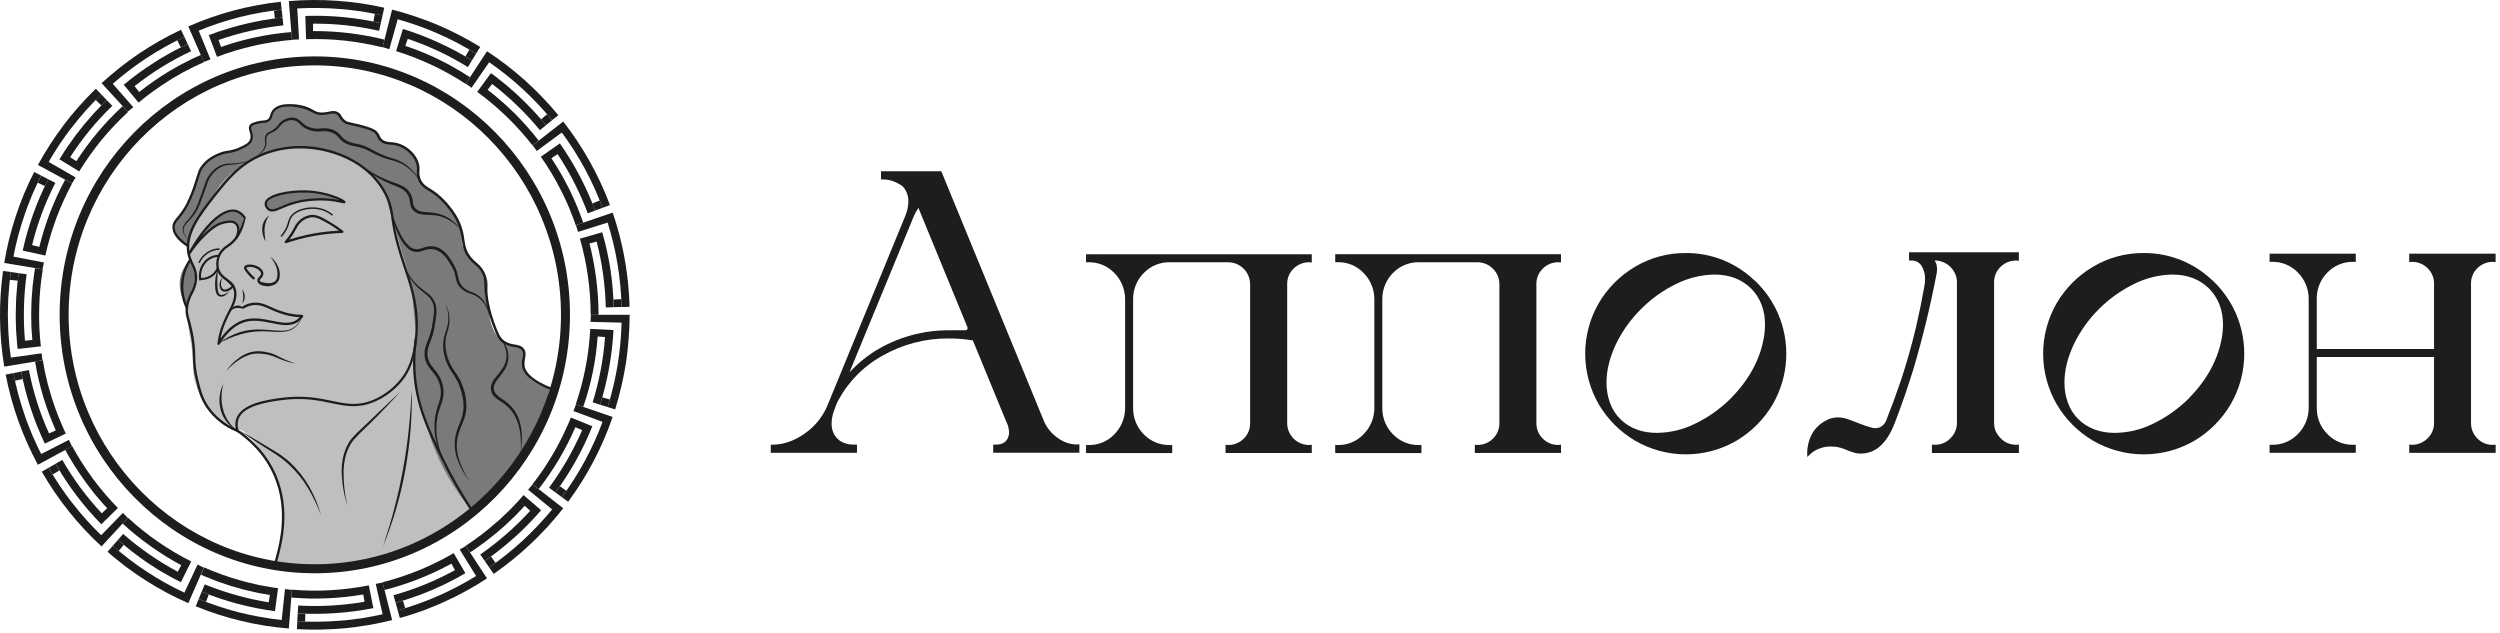 <?xml version="1.0" encoding="UTF-8"?> <svg xmlns="http://www.w3.org/2000/svg" width="233" height="59" viewBox="0 0 233 59" fill="none"> <path d="M44.014 47.62C47.694 44.784 50.251 40.736 51.23 36.194C49.649 35.747 49.12 35.111 48.942 34.596C48.672 33.817 49.166 33.221 48.752 32.618C48.337 32.014 47.674 32.368 46.873 31.829C45.745 31.067 45.563 29.346 45.454 28.332C45.303 26.887 45.655 26.634 45.303 25.76C44.914 24.796 44.339 24.748 43.624 23.8C43.218 23.264 43.125 22.933 43.102 22.85C42.979 22.396 43.067 22.143 43.047 21.741C43.018 21.163 42.785 20.765 42.382 20.083C41.943 19.346 41.374 18.694 40.705 18.158C39.881 17.493 39.693 17.639 39.347 17.172C38.685 16.28 39.334 15.567 38.624 14.647C38.425 14.384 37.909 13.71 37.048 13.469C36.412 13.291 35.97 13.456 35.517 13.075C35.211 12.815 35.311 12.65 35.025 12.335C34.717 11.995 34.138 11.87 33.011 11.612C32.486 11.492 32.304 11.468 32.064 11.296C31.674 11.007 31.735 10.744 31.422 10.555C30.976 10.286 30.623 10.679 29.892 10.604C29.206 10.534 29.219 10.159 28.385 9.881C27.475 9.584 26.659 9.824 26.174 9.946C25.988 9.982 25.809 10.054 25.651 10.16C25.166 10.511 25.345 10.974 24.956 11.242C24.568 11.511 24.274 11.186 23.656 11.52C23.378 11.664 23.319 11.802 23.303 11.844C23.204 12.094 23.39 12.277 23.403 12.614C23.4 12.904 23.298 13.185 23.114 13.41C22.734 13.939 22.197 13.706 20.769 14.248C20.335 14.411 19.694 14.655 19.164 15.164C19.014 15.305 18.883 15.464 18.775 15.639C18.235 16.527 18.081 17.355 17.96 17.882C17.499 19.883 16.1 20.142 16.272 21.314C16.398 22.181 17.255 22.705 17.534 22.889C21.093 25.243 25.137 34.492 32.029 40.715C34.467 42.922 38.247 45.634 44.014 47.62Z" fill="#7A7A7A"></path> <path d="M17.694 24.258C17.188 24.752 16.861 25.402 16.765 26.103C16.641 27.177 17.129 28.331 17.472 28.314C17.704 28.301 17.983 27.736 18.229 25.518" fill="#7A7A7A"></path> <path d="M25.585 52.704C28.841 53.263 32.181 53.098 35.366 52.22C38.551 51.342 41.504 49.772 44.014 47.623C43.188 46.655 42.45 45.614 41.81 44.514C40.51 42.273 39.946 40.367 39.507 38.832C38.767 36.247 38.397 34.955 38.607 33.565C38.757 32.78 38.822 31.98 38.799 31.181C38.776 30.547 38.706 30.636 38.565 29.116C38.461 27.997 38.465 27.595 38.303 26.715C37.897 24.492 37.725 24.779 36.569 20.231C36.184 18.73 36.123 18.39 35.796 17.795C34.772 15.928 33.051 15.05 32.328 14.693C28.572 12.83 24.815 14.259 24.426 14.404C22.929 14.991 21.604 15.944 20.57 17.175C20.292 17.515 20.52 17.289 19.237 19.189C18.166 20.779 17.714 21.369 17.576 22.368C17.518 22.814 17.521 23.266 17.584 23.711C17.766 25.03 18.338 25.348 18.226 26.271C18.158 26.829 17.945 26.738 17.7 27.634C17.538 28.277 17.469 28.939 17.495 29.602C17.515 30.295 17.597 30.985 17.739 31.664C18.206 34.315 17.784 34.327 18.211 35.725C18.62 37.061 19.269 37.861 19.893 38.639C20.421 39.293 20.928 39.757 21.627 39.939C21.831 39.985 22.038 40.012 22.247 40.02C22.688 40.075 23.3 40.502 24.711 42.642C25.722 44.18 26.291 45.677 26.426 47.809C26.531 49.484 26.243 51.16 25.585 52.704Z" fill="#BFBFBF"></path> <path d="M26.638 22.666C26.617 22.666 26.595 22.66 26.577 22.648C26.559 22.637 26.544 22.62 26.535 22.601C26.526 22.581 26.523 22.559 26.526 22.538C26.529 22.517 26.539 22.497 26.553 22.481C26.74 22.266 26.913 22.039 27.07 21.801C27.196 21.611 27.311 21.414 27.414 21.21C27.506 21.013 27.627 20.83 27.774 20.669C28.067 20.342 28.459 20.121 28.891 20.041C29.493 19.948 29.966 20.226 30.826 20.731C31.224 20.965 31.607 21.226 31.97 21.512C31.988 21.526 32.002 21.546 32.008 21.568C32.015 21.59 32.015 21.613 32.008 21.635C32.001 21.657 31.987 21.676 31.969 21.69C31.95 21.704 31.928 21.711 31.905 21.712C30.124 21.767 28.361 22.086 26.674 22.66C26.663 22.664 26.651 22.666 26.638 22.666ZM29.116 20.248C29.052 20.248 28.989 20.253 28.925 20.263C28.544 20.334 28.198 20.529 27.939 20.817C27.806 20.965 27.697 21.131 27.613 21.31C27.507 21.521 27.389 21.725 27.258 21.921C27.167 22.066 27.072 22.195 26.969 22.325C28.468 21.849 30.022 21.571 31.593 21.498C31.314 21.291 31.025 21.098 30.726 20.92C29.953 20.475 29.545 20.248 29.121 20.248H29.116Z" fill="#1D1D1B"></path> <path d="M24.767 18.938C24.758 19.054 24.78 19.17 24.831 19.274C24.882 19.378 24.96 19.467 25.056 19.531C25.465 19.798 26.036 19.386 26.935 19.052C27.748 18.766 28.601 18.61 29.463 18.59C31.053 18.497 32.064 18.925 32.086 18.836C32.108 18.746 30.559 17.924 28.569 17.849C26.968 17.782 24.881 18.195 24.767 18.938Z" fill="#7A7A7A"></path> <path d="M25.364 19.718C25.237 19.72 25.112 19.684 25.006 19.614C24.891 19.54 24.798 19.436 24.738 19.314C24.677 19.191 24.651 19.054 24.663 18.918C24.796 18.059 27.026 17.682 28.583 17.74C30.441 17.809 32.014 18.53 32.172 18.752L32.201 18.792V18.864C32.168 18.987 32.057 18.962 31.768 18.9C31.019 18.72 30.248 18.651 29.479 18.694C28.627 18.713 27.783 18.867 26.979 19.15C26.738 19.238 26.515 19.335 26.32 19.421C25.94 19.582 25.627 19.718 25.364 19.718ZM24.87 18.95C24.865 19.046 24.886 19.141 24.93 19.227C24.974 19.313 25.039 19.385 25.12 19.438C25.373 19.603 25.735 19.438 26.238 19.224C26.436 19.137 26.661 19.041 26.909 18.95C27.732 18.661 28.595 18.503 29.468 18.48C30.188 18.44 30.911 18.497 31.616 18.649C30.659 18.224 29.629 17.986 28.582 17.95C26.946 17.889 24.969 18.312 24.875 18.95H24.87Z" fill="#1D1D1B"></path> <path d="M20.374 32.144C20.363 32.146 20.35 32.146 20.338 32.144C20.314 32.136 20.293 32.12 20.28 32.098C20.266 32.077 20.26 32.051 20.263 32.026C20.341 31.368 20.509 30.725 20.765 30.114C20.95 29.648 21.166 29.194 21.412 28.756C21.815 28.013 21.923 27.392 21.734 26.909C21.59 26.548 21.328 26.354 21.046 26.149C20.714 25.906 20.372 25.655 20.217 25.122C20.093 24.618 20.154 24.087 20.39 23.625C20.577 23.291 20.849 23.012 21.178 22.816C21.247 22.768 21.315 22.722 21.38 22.671C22.014 22.187 22.454 21.378 22.68 20.265C22.683 20.251 22.689 20.237 22.697 20.225C22.705 20.212 22.715 20.202 22.728 20.194C22.74 20.186 22.754 20.18 22.768 20.177C22.783 20.175 22.798 20.175 22.812 20.179C22.826 20.182 22.84 20.187 22.852 20.195C22.864 20.204 22.875 20.214 22.883 20.226C22.891 20.239 22.896 20.252 22.899 20.267C22.902 20.281 22.902 20.296 22.899 20.31C22.657 21.478 22.191 22.333 21.512 22.849C21.445 22.901 21.374 22.95 21.302 23.001C21.002 23.174 20.753 23.423 20.58 23.723C20.369 24.134 20.314 24.607 20.424 25.055C20.556 25.513 20.857 25.732 21.171 25.963C21.46 26.178 21.769 26.396 21.933 26.821C22.149 27.369 22.036 28.054 21.6 28.857C21.358 29.289 21.145 29.735 20.962 30.195C20.78 30.63 20.643 31.083 20.555 31.546C21.256 30.561 22.05 29.957 22.925 29.757C23.753 29.565 24.563 29.731 25.348 29.892C26.297 30.085 27.118 30.254 27.747 29.737C27.865 29.64 27.968 29.526 28.054 29.399C28.071 29.374 28.097 29.357 28.126 29.352C28.155 29.346 28.185 29.352 28.21 29.369C28.234 29.386 28.251 29.412 28.257 29.441C28.262 29.47 28.256 29.5 28.239 29.524C28.141 29.669 28.023 29.799 27.888 29.91C27.177 30.488 26.267 30.308 25.303 30.111C24.542 29.955 23.754 29.793 22.975 29.975C22.042 30.192 21.195 30.904 20.461 32.092C20.452 32.107 20.439 32.119 20.424 32.128C20.409 32.137 20.392 32.143 20.374 32.144Z" fill="#1D1D1B"></path> <path d="M28.155 29.573C27.75 29.567 27.346 29.522 26.949 29.439C26.355 29.306 25.779 29.105 25.231 28.842C24.615 28.566 24.128 28.349 23.497 28.453C23.231 28.499 22.977 28.595 22.747 28.735C22.721 28.75 22.691 28.754 22.663 28.747C22.634 28.74 22.609 28.721 22.594 28.696C22.586 28.683 22.581 28.669 22.579 28.655C22.577 28.64 22.578 28.626 22.581 28.611C22.585 28.597 22.591 28.584 22.6 28.572C22.609 28.56 22.62 28.55 22.633 28.543C22.887 28.388 23.168 28.282 23.461 28.232C24.153 28.118 24.692 28.358 25.316 28.637C25.85 28.893 26.411 29.087 26.989 29.215C27.37 29.294 27.757 29.337 28.145 29.343C28.173 29.346 28.198 29.36 28.217 29.38C28.235 29.401 28.245 29.428 28.245 29.455C28.245 29.483 28.235 29.51 28.217 29.53C28.198 29.551 28.173 29.564 28.145 29.567L28.155 29.573Z" fill="#1D1D1B"></path> <path d="M21.23 29.291C21.272 29.137 21.346 28.993 21.447 28.869C21.547 28.744 21.673 28.642 21.815 28.569C21.965 28.485 22.139 28.456 22.308 28.486C22.473 28.523 22.617 28.622 22.709 28.764C22.711 28.765 22.712 28.766 22.712 28.767C22.713 28.769 22.713 28.77 22.713 28.772C22.713 28.773 22.713 28.775 22.712 28.776C22.712 28.778 22.711 28.779 22.709 28.78C22.708 28.78 22.706 28.781 22.704 28.781C22.703 28.781 22.701 28.78 22.699 28.78C22.561 28.741 22.42 28.717 22.277 28.706C22.146 28.692 22.013 28.702 21.884 28.734C21.611 28.834 21.387 29.034 21.254 29.293C21.252 29.295 21.249 29.296 21.246 29.296C21.243 29.296 21.241 29.295 21.238 29.293C21.235 29.294 21.232 29.293 21.23 29.291Z" fill="#1D1D1B"></path> <path d="M26.25 22.08L26.145 21.988C26.261 21.859 26.366 21.721 26.46 21.576C26.634 21.31 26.761 21.017 26.836 20.709C26.871 20.574 26.92 20.444 26.981 20.319C27.404 19.478 28.793 19.163 29.821 19.394C30.269 19.496 30.685 19.704 31.035 20.001L30.946 20.108C30.612 19.826 30.215 19.628 29.79 19.53C28.83 19.313 27.492 19.611 27.104 20.382C27.05 20.499 27.007 20.621 26.975 20.746C26.894 21.066 26.762 21.37 26.582 21.647C26.483 21.8 26.372 21.945 26.25 22.08Z" fill="#1D1D1B"></path> <path d="M24.101 26.179C24.268 26.249 24.442 26.303 24.62 26.341C24.79 26.385 24.967 26.403 25.143 26.395C25.306 26.392 25.465 26.342 25.601 26.25C25.722 26.148 25.804 26.006 25.832 25.85C25.893 25.51 25.858 25.159 25.731 24.838C25.599 24.503 25.415 24.191 25.186 23.912C25.485 24.142 25.726 24.439 25.89 24.779C26.067 25.128 26.123 25.526 26.049 25.91C26.007 26.117 25.892 26.301 25.725 26.429C25.553 26.54 25.35 26.59 25.147 26.574C24.767 26.546 24.404 26.409 24.101 26.179Z" fill="#1D1D1B"></path> <path d="M22.793 20.281C22.625 19.998 22.362 19.784 22.05 19.676C20.884 19.319 19.094 20.935 17.586 23.71C18.008 23.047 18.505 22.435 19.067 21.885C19.96 21.018 20.484 20.826 20.801 20.75C21.136 20.667 21.698 20.529 22.01 20.848C22.28 21.125 22.286 21.666 22.01 22.187" fill="#7A7A7A"></path> <path d="M17.68 23.768L17.499 23.663C19.052 20.803 20.85 19.198 22.085 19.576C22.417 19.694 22.698 19.923 22.881 20.224L22.706 20.341C22.55 20.079 22.308 19.88 22.022 19.777C21.155 19.514 19.915 20.414 18.71 22.101C18.804 22.002 18.899 21.906 18.999 21.812C19.877 20.953 20.409 20.739 20.775 20.656C21.14 20.572 21.73 20.42 22.084 20.783C22.39 21.096 22.397 21.683 22.102 22.244L21.916 22.147C22.165 21.673 22.172 21.173 21.933 20.929C21.663 20.653 21.139 20.784 20.825 20.858C20.512 20.932 19.997 21.134 19.146 21.968C18.59 22.51 18.099 23.114 17.68 23.768Z" fill="#1D1D1B"></path> <path d="M21.376 27.173C21.279 27.292 21.167 27.399 21.043 27.489C20.912 27.591 20.752 27.649 20.585 27.654C20.493 27.648 20.404 27.615 20.329 27.56C20.255 27.504 20.198 27.429 20.165 27.342C20.106 27.192 20.07 27.033 20.058 26.872C20.037 26.567 20.043 26.261 20.077 25.958C20.115 25.655 20.198 25.36 20.325 25.082C20.284 25.377 20.259 25.673 20.252 25.971C20.252 26.26 20.252 26.566 20.28 26.852C20.309 27.138 20.361 27.45 20.598 27.481C20.734 27.488 20.87 27.457 20.99 27.394C21.125 27.332 21.254 27.258 21.376 27.173Z" fill="#1D1D1B"></path> <path d="M18.576 26.149C18.468 25.614 18.572 25.058 18.864 24.596C19.084 24.247 19.414 23.982 19.802 23.842C20 23.774 20.208 23.742 20.416 23.747V23.942C20.231 23.937 20.046 23.966 19.87 24.027C19.522 24.152 19.227 24.391 19.031 24.705C18.767 25.123 18.675 25.627 18.773 26.112L18.576 26.149Z" fill="#1D1D1B"></path> <path d="M18.746 26.095C18.707 26.095 18.674 26.095 18.645 26.095L18.656 25.9C19.077 25.927 19.491 25.789 19.812 25.517C19.985 25.361 20.12 25.169 20.207 24.953L20.387 25.027C20.29 25.27 20.137 25.488 19.941 25.663C19.608 25.947 19.183 26.101 18.746 26.095Z" fill="#1D1D1B"></path> <path d="M22.134 40.262C22.12 40.262 22.106 40.259 22.093 40.254C20.943 39.803 19.953 39.023 19.246 38.011C18.668 37.157 18.479 36.385 18.243 35.41C18.062 34.688 17.969 33.946 17.969 33.201C17.962 32.416 17.873 31.633 17.701 30.867C17.606 30.415 17.519 30.103 17.451 29.856C17.324 29.398 17.255 29.145 17.307 28.665C17.362 28.178 17.514 27.707 17.755 27.279C17.971 26.903 18.104 26.485 18.145 26.052C18.191 25.441 18.025 25.09 17.83 24.681C17.677 24.383 17.56 24.067 17.482 23.741C17.048 21.799 18.511 19.936 19.794 18.293C21.03 16.714 22.199 15.221 24.38 14.311C28.011 12.797 31.921 13.922 34.018 15.611C34.947 16.322 35.688 17.25 36.175 18.313C36.434 18.911 36.602 19.544 36.673 20.192C36.905 22.047 37.384 23.489 37.848 24.885C38.507 26.863 39.128 28.733 38.899 31.387C38.754 32.99 38.381 34.218 37.743 35.144C37.023 36.166 36.031 36.967 34.88 37.456C33.362 38.089 32.214 37.849 30.886 37.573C29.629 37.31 28.206 37.014 26.069 37.316C24.951 37.475 22.624 37.803 22.211 39.115C22.118 39.443 22.13 39.791 22.244 40.112C22.25 40.132 22.251 40.154 22.245 40.175C22.239 40.196 22.228 40.214 22.212 40.229C22.192 40.25 22.164 40.262 22.134 40.262ZM27.95 13.835C26.757 13.829 25.575 14.06 24.471 14.513C22.343 15.4 21.192 16.87 19.976 18.426C18.718 20.032 17.295 21.849 17.701 23.689C17.776 23.998 17.887 24.298 18.034 24.582C18.233 25.001 18.421 25.395 18.37 26.066C18.326 26.526 18.185 26.973 17.956 27.375C17.729 27.779 17.584 28.224 17.531 28.684C17.485 29.117 17.547 29.346 17.675 29.792C17.745 30.046 17.831 30.361 17.93 30.821C18.103 31.601 18.194 32.396 18.201 33.195C18.202 33.926 18.293 34.654 18.471 35.362C18.703 36.316 18.885 37.07 19.442 37.891C20.078 38.804 20.957 39.521 21.978 39.962C21.909 39.662 21.919 39.35 22.007 39.056C22.462 37.611 24.881 37.268 26.044 37.103C28.222 36.796 29.665 37.096 30.94 37.362C32.285 37.642 33.349 37.864 34.804 37.26C35.914 36.787 36.87 36.014 37.566 35.029C38.182 34.136 38.547 32.944 38.683 31.381C38.909 28.769 38.295 26.921 37.643 24.965C37.176 23.559 36.692 22.105 36.462 20.251C36.393 19.616 36.23 18.994 35.977 18.407C35.506 17.376 34.789 16.475 33.889 15.785C32.47 14.649 30.267 13.835 27.95 13.835Z" fill="#1D1D1B"></path> <path d="M29.917 48.016C29.744 47.57 29.564 47.128 29.354 46.7C29.152 46.269 28.927 45.85 28.677 45.444C28.186 44.633 27.581 43.896 26.881 43.255C26.535 42.937 26.163 42.647 25.77 42.388C25.367 42.131 24.959 41.881 24.561 41.617C23.759 41.097 22.957 40.574 22.169 40.027C23.006 40.494 23.831 40.981 24.653 41.472C25.066 41.714 25.471 41.968 25.88 42.216C26.289 42.479 26.675 42.774 27.036 43.099C27.744 43.759 28.348 44.523 28.826 45.365C29.296 46.201 29.662 47.092 29.917 48.016Z" fill="#1D1D1B"></path> <path d="M32.367 47.079C32.04 46.062 31.862 45.003 31.84 43.935C31.84 42.87 32.087 41.755 32.76 40.882C33.117 40.483 33.497 40.105 33.898 39.749L35.053 38.654C35.815 37.917 36.579 37.183 37.365 36.465C36.643 37.248 35.92 38.012 35.176 38.777C34.811 39.161 34.423 39.525 34.045 39.897C33.657 40.25 33.289 40.625 32.943 41.019C32.295 41.831 32.048 42.898 32.019 43.937C32.01 44.994 32.127 46.049 32.367 47.079Z" fill="#1D1D1B"></path> <path d="M35.698 50.919C36.088 49.741 36.45 48.556 36.76 47.358C37.071 46.16 37.35 44.954 37.561 43.736C37.793 42.522 37.96 41.295 38.093 40.066C38.225 38.836 38.308 37.599 38.364 36.359C38.398 37.601 38.365 38.843 38.264 40.082C38.166 41.32 37.997 42.552 37.78 43.776C37.564 45 37.273 46.211 36.926 47.403C36.582 48.597 36.172 49.77 35.698 50.919Z" fill="#1D1D1B"></path> <path d="M44.014 47.733C43.995 47.733 43.977 47.729 43.961 47.72C43.944 47.712 43.93 47.699 43.92 47.684C42.871 46.099 41.929 44.445 41.099 42.735C39.799 40.036 38.664 37.705 38.51 34.499C38.462 33.511 38.511 32.52 38.654 31.541C38.657 31.527 38.661 31.513 38.669 31.5C38.676 31.487 38.686 31.476 38.698 31.468C38.71 31.459 38.723 31.452 38.737 31.449C38.752 31.445 38.766 31.444 38.781 31.447C38.795 31.448 38.809 31.453 38.822 31.461C38.834 31.468 38.846 31.478 38.854 31.49C38.863 31.502 38.87 31.515 38.873 31.529C38.877 31.544 38.878 31.558 38.876 31.573C38.733 32.538 38.685 33.514 38.731 34.489C38.883 37.649 40.002 39.961 41.299 42.638C42.123 44.34 43.06 45.984 44.105 47.56C44.121 47.585 44.127 47.615 44.121 47.644C44.115 47.673 44.097 47.699 44.073 47.716C44.055 47.727 44.035 47.733 44.014 47.733Z" fill="#1D1D1B"></path> <path d="M29.363 53.132C28.091 53.132 26.821 53.026 25.566 52.814C25.551 52.811 25.536 52.805 25.523 52.796C25.51 52.787 25.499 52.775 25.49 52.761C25.482 52.748 25.477 52.733 25.475 52.717C25.473 52.701 25.475 52.685 25.48 52.67C25.578 52.381 25.666 52.092 25.744 51.793C26.052 50.627 26.867 47.532 25.552 44.412C24.654 42.282 23.095 40.921 21.939 40.154C21.927 40.145 21.917 40.135 21.908 40.123C21.9 40.111 21.894 40.097 21.891 40.083C21.888 40.069 21.888 40.054 21.891 40.039C21.894 40.025 21.899 40.011 21.908 39.999C21.924 39.974 21.95 39.957 21.979 39.951C22.008 39.945 22.039 39.951 22.064 39.967C23.244 40.752 24.844 42.143 25.763 44.325C27.107 47.516 26.277 50.663 25.965 51.847C25.898 52.108 25.822 52.364 25.737 52.618C29.015 53.148 32.369 52.95 35.562 52.04C38.637 51.132 41.49 49.598 43.943 47.534C48.263 43.89 50.317 39.451 51.28 36.335C49.607 35.661 48.743 34.917 48.642 34.062C48.623 33.83 48.642 33.597 48.7 33.373C48.755 33.104 48.798 32.893 48.659 32.677C48.503 32.436 48.245 32.388 47.915 32.334C47.517 32.291 47.137 32.148 46.81 31.917C46.402 31.61 46.232 31.152 45.885 30.238C45.532 29.291 45.298 28.303 45.187 27.298C45.157 26.976 45.148 26.72 45.141 26.523C45.125 26.1 45.118 25.867 44.95 25.512C44.791 25.183 44.557 24.895 44.267 24.674C44.142 24.566 44.014 24.451 43.877 24.307C43.235 23.626 43.142 23.031 43.036 22.34C42.953 21.561 42.696 20.81 42.284 20.144C41.837 19.429 41.279 18.789 40.633 18.248C40.401 18.07 40.16 17.906 39.91 17.756C39.553 17.536 39.296 17.377 39.072 16.981C38.89 16.661 38.813 16.292 38.852 15.926C38.888 15.591 38.825 15.254 38.673 14.954C38.502 14.627 38.267 14.337 37.982 14.101C37.698 13.865 37.369 13.688 37.016 13.58C36.806 13.524 36.59 13.49 36.373 13.478C36.051 13.452 35.744 13.428 35.442 13.161C35.317 13.055 35.222 12.918 35.166 12.763C35.12 12.632 35.043 12.512 34.943 12.415C34.874 12.346 34.666 12.126 33.318 11.804C33.08 11.746 32.895 11.706 32.74 11.674C32.359 11.591 32.201 11.558 31.986 11.385C31.833 11.265 31.707 11.114 31.618 10.941C31.566 10.819 31.475 10.717 31.359 10.652C31.135 10.529 30.937 10.573 30.664 10.632C30.407 10.696 30.143 10.724 29.878 10.716C29.599 10.706 29.329 10.62 29.095 10.469C28.881 10.344 28.654 10.243 28.419 10.167C27.573 9.894 26.118 9.723 25.578 10.379C25.48 10.507 25.41 10.655 25.374 10.812C25.355 10.924 25.312 11.029 25.247 11.122C25.183 11.215 25.1 11.293 25.003 11.35C24.868 11.418 24.72 11.453 24.569 11.453C24.36 11.462 24.152 11.497 23.951 11.557C23.662 11.639 23.529 11.681 23.465 11.763C23.373 11.888 23.409 12.034 23.477 12.265C23.57 12.502 23.59 12.762 23.533 13.01C23.389 13.492 22.903 13.713 22.337 13.97C22.018 14.121 21.676 14.219 21.325 14.259C21.047 14.29 20.773 14.358 20.513 14.464C20.224 14.578 19.357 14.922 18.84 15.751C18.737 15.919 18.663 16.102 18.619 16.293C18.573 16.448 18.509 16.654 18.407 16.962C18.182 17.696 17.899 18.411 17.561 19.101C17.32 19.563 17.026 19.996 16.684 20.39C16.43 20.693 16.291 20.859 16.29 21.171C16.29 21.706 16.723 22.262 17.576 22.826C17.588 22.834 17.598 22.844 17.607 22.856C17.615 22.869 17.621 22.882 17.624 22.896C17.627 22.911 17.627 22.926 17.624 22.94C17.621 22.954 17.616 22.968 17.608 22.98C17.599 22.993 17.589 23.003 17.577 23.011C17.565 23.02 17.551 23.025 17.537 23.028C17.522 23.031 17.508 23.031 17.493 23.029C17.479 23.026 17.465 23.02 17.453 23.012C16.532 22.405 16.066 21.785 16.067 21.17C16.067 20.778 16.243 20.566 16.512 20.247C16.844 19.865 17.129 19.445 17.362 18.997C17.695 18.319 17.973 17.615 18.194 16.893C18.297 16.587 18.359 16.381 18.404 16.23C18.454 16.019 18.537 15.818 18.649 15.633C19.21 14.741 20.129 14.376 20.431 14.256C20.709 14.144 21 14.07 21.298 14.038C21.63 14.001 21.954 13.909 22.256 13.765C22.795 13.52 23.22 13.331 23.329 12.947C23.372 12.739 23.353 12.523 23.274 12.325C23.205 12.09 23.13 11.847 23.299 11.627C23.406 11.483 23.581 11.434 23.899 11.338C24.116 11.274 24.34 11.236 24.566 11.226C24.686 11.228 24.805 11.202 24.913 11.151C25.085 11.057 25.124 10.925 25.179 10.743C25.224 10.56 25.307 10.388 25.423 10.239C26.084 9.44 27.735 9.706 28.505 9.95C28.757 10.03 28.999 10.137 29.228 10.269C29.432 10.404 29.669 10.479 29.914 10.487C30.157 10.495 30.401 10.468 30.637 10.408C30.934 10.344 31.191 10.29 31.488 10.451C31.639 10.536 31.76 10.666 31.833 10.824C31.907 10.972 32.013 11.101 32.144 11.203C32.318 11.347 32.433 11.364 32.808 11.445C32.953 11.477 33.144 11.518 33.386 11.577C34.795 11.919 35.022 12.155 35.12 12.249C35.24 12.367 35.332 12.509 35.39 12.666C35.433 12.79 35.508 12.899 35.609 12.983C35.854 13.2 36.098 13.22 36.408 13.246C36.639 13.258 36.87 13.294 37.094 13.354C37.477 13.471 37.833 13.663 38.142 13.919C38.45 14.174 38.705 14.488 38.892 14.842C39.059 15.177 39.129 15.552 39.094 15.925C39.056 16.249 39.123 16.577 39.283 16.861C39.48 17.206 39.705 17.345 40.045 17.556C40.301 17.71 40.548 17.879 40.784 18.062C41.453 18.618 42.029 19.278 42.489 20.015C42.917 20.707 43.185 21.486 43.271 22.296C43.372 22.95 43.459 23.514 44.054 24.144C44.184 24.281 44.309 24.391 44.428 24.496C44.74 24.739 44.99 25.05 45.16 25.407C45.346 25.807 45.356 26.086 45.372 26.508C45.379 26.717 45.388 26.954 45.417 27.269C45.525 28.254 45.755 29.223 46.1 30.152C46.431 31.019 46.596 31.462 46.953 31.731C47.253 31.94 47.601 32.069 47.964 32.107C48.317 32.167 48.649 32.225 48.857 32.549C49.045 32.838 48.986 33.127 48.928 33.416C48.876 33.618 48.858 33.827 48.875 34.034C48.966 34.806 49.838 35.523 51.468 36.164C51.495 36.174 51.516 36.194 51.529 36.219C51.541 36.244 51.543 36.273 51.535 36.3C50.575 39.45 48.5 43.986 44.098 47.703C41.621 49.787 38.741 51.336 35.638 52.252C33.597 52.836 31.486 53.133 29.363 53.132Z" fill="#1D1D1B"></path> <path d="M17.414 28.785C17.393 28.785 17.372 28.779 17.354 28.768C17.336 28.756 17.322 28.74 17.313 28.721C16.965 27.995 16.813 27.19 16.871 26.387C16.929 25.584 17.195 24.81 17.643 24.141C17.651 24.128 17.662 24.118 17.674 24.109C17.686 24.101 17.7 24.095 17.714 24.092C17.729 24.089 17.743 24.089 17.758 24.092C17.772 24.095 17.786 24.101 17.798 24.109C17.823 24.125 17.84 24.151 17.846 24.18C17.852 24.209 17.846 24.239 17.83 24.264C17.404 24.9 17.151 25.636 17.096 26.4C17.041 27.164 17.185 27.929 17.515 28.62C17.523 28.637 17.527 28.656 17.525 28.675C17.524 28.693 17.518 28.712 17.508 28.727C17.498 28.743 17.484 28.756 17.468 28.765C17.451 28.774 17.433 28.779 17.414 28.779V28.785Z" fill="#1D1D1B"></path> <path d="M28.166 29.465C28.069 29.816 27.885 30.137 27.631 30.398C27.498 30.526 27.348 30.634 27.184 30.719C27.019 30.799 26.843 30.855 26.661 30.888C25.939 31.006 25.216 30.875 24.494 30.875C23.786 30.867 23.081 30.964 22.402 31.164C21.718 31.364 21.059 31.641 20.437 31.987C20.436 31.988 20.434 31.989 20.433 31.99C20.432 31.99 20.431 31.99 20.429 31.99C20.428 31.99 20.427 31.99 20.425 31.99C20.424 31.989 20.423 31.988 20.422 31.987C20.421 31.986 20.42 31.983 20.42 31.981C20.42 31.979 20.421 31.976 20.422 31.974C20.996 31.529 21.643 31.187 22.334 30.963C23.035 30.747 23.77 30.664 24.501 30.717C25.224 30.74 25.939 30.891 26.638 30.797C26.99 30.755 27.32 30.604 27.58 30.363C27.839 30.117 28.032 29.81 28.141 29.47C28.143 29.469 28.145 29.468 28.148 29.468C28.15 29.468 28.152 29.469 28.154 29.47C28.154 29.47 28.169 29.459 28.166 29.465Z" fill="#1D1D1B"></path> <path d="M24.938 26.68H24.884C24.562 26.668 24.061 26.536 23.991 26.205C23.954 26.026 24.066 25.9 24.166 25.79C24.212 25.754 24.25 25.708 24.277 25.656C24.305 25.604 24.322 25.547 24.326 25.488C24.315 25.234 23.942 25.01 23.682 24.932C23.334 24.828 22.991 24.887 22.959 24.962C23.002 25.069 23.064 25.167 23.142 25.252C23.312 25.474 23.506 25.678 23.72 25.86C23.738 25.88 23.748 25.906 23.749 25.934C23.749 25.961 23.74 25.988 23.722 26.008C23.704 26.029 23.68 26.043 23.653 26.047C23.626 26.051 23.598 26.045 23.575 26.03C23.351 25.838 23.147 25.622 22.967 25.387C22.741 25.098 22.717 24.984 22.754 24.886C22.857 24.614 23.396 24.614 23.745 24.72C24.016 24.801 24.53 25.062 24.549 25.48C24.547 25.568 24.526 25.654 24.489 25.734C24.452 25.813 24.398 25.884 24.332 25.942C24.245 26.038 24.196 26.095 24.211 26.16C24.244 26.321 24.597 26.449 24.893 26.459C25.116 26.465 25.336 26.406 25.527 26.292C25.552 26.277 25.583 26.272 25.611 26.279C25.64 26.286 25.665 26.304 25.68 26.329C25.688 26.342 25.693 26.356 25.695 26.37C25.697 26.385 25.696 26.4 25.693 26.414C25.689 26.428 25.683 26.442 25.674 26.453C25.665 26.465 25.654 26.475 25.641 26.483C25.429 26.611 25.186 26.68 24.938 26.68Z" fill="#1D1D1B"></path> <path d="M21.043 34.607C21.395 34.099 21.835 33.658 22.344 33.306C22.856 32.935 23.472 32.733 24.105 32.728C24.416 32.74 24.725 32.784 25.027 32.859C25.329 32.929 25.621 33.04 25.894 33.188C26.429 33.47 26.988 33.705 27.564 33.89C26.961 33.787 26.375 33.603 25.82 33.344C25.28 33.093 24.692 32.96 24.096 32.951C23.803 32.943 23.51 32.983 23.23 33.071C22.95 33.167 22.681 33.292 22.428 33.445C21.916 33.769 21.451 34.159 21.043 34.607Z" fill="#1D1D1B"></path> <path d="M25.082 20.082C24.85 20.428 24.706 20.824 24.661 21.238C24.648 21.444 24.651 21.651 24.672 21.856C24.687 22.064 24.712 22.274 24.747 22.491C24.63 22.304 24.546 22.098 24.498 21.882C24.444 21.666 24.424 21.442 24.439 21.219C24.457 20.994 24.524 20.776 24.635 20.579C24.746 20.383 24.898 20.213 25.082 20.082Z" fill="#1D1D1B"></path> <path d="M18.611 24.522L18.484 24.464C18.619 24.166 18.816 23.9 19.062 23.684C19.317 23.46 19.619 23.298 19.945 23.209C20.112 23.165 20.283 23.142 20.455 23.141V23.285C20.295 23.287 20.135 23.308 19.98 23.347C19.674 23.432 19.391 23.584 19.152 23.794C18.922 23.995 18.738 24.244 18.611 24.522Z" fill="#1D1D1B"></path> <path d="M20.78 25.803C20.677 25.979 20.614 26.177 20.598 26.381C20.579 26.566 20.631 26.752 20.743 26.901C20.843 27.017 21.041 27.001 21.208 26.928C21.382 26.852 21.535 26.735 21.653 26.587L21.666 26.715C21.371 26.44 21.101 26.138 20.78 25.803ZM20.78 25.803C21.088 26.025 21.448 26.28 21.792 26.567L21.857 26.622L21.805 26.696C21.674 26.88 21.495 27.026 21.288 27.116C21.179 27.163 21.061 27.185 20.942 27.181C20.877 27.181 20.812 27.166 20.754 27.138C20.695 27.109 20.643 27.069 20.601 27.018C20.535 26.923 20.49 26.816 20.468 26.702C20.447 26.588 20.451 26.471 20.478 26.359C20.524 26.149 20.629 25.956 20.78 25.803Z" fill="#1D1D1B"></path> <path d="M21.997 40.06C21.639 39.863 21.328 39.591 21.084 39.263C20.836 38.931 20.657 38.553 20.558 38.151C20.456 37.752 20.427 37.337 20.473 36.927C20.516 36.524 20.635 36.132 20.822 35.772C20.717 36.154 20.658 36.547 20.645 36.943C20.634 37.333 20.677 37.722 20.775 38.099C20.868 38.477 21.02 38.837 21.226 39.167C21.438 39.501 21.698 39.801 21.997 40.06Z" fill="#1D1D1B"></path> <path d="M22.549 26.959C22.717 27.14 22.811 27.378 22.812 27.625C22.817 27.871 22.734 28.11 22.579 28.301C22.608 28.189 22.631 28.075 22.649 27.96C22.666 27.85 22.674 27.738 22.672 27.627C22.667 27.399 22.626 27.174 22.549 26.959Z" fill="#1D1D1B"></path> <path d="M36.068 18.359C36.263 19.021 36.454 19.684 36.691 20.33C36.908 20.979 37.191 21.604 37.533 22.196C37.703 22.481 37.916 22.739 38.163 22.962C38.277 23.067 38.413 23.145 38.562 23.189C38.711 23.232 38.867 23.241 39.02 23.213C39.328 23.154 39.653 22.977 40.032 22.947C40.407 22.922 40.782 23.017 41.099 23.22C41.402 23.422 41.663 23.679 41.869 23.979C42.074 24.267 42.255 24.57 42.413 24.886C42.562 25.207 42.665 25.548 42.718 25.898C42.76 26.22 42.909 26.52 43.141 26.747C43.385 26.973 43.678 27.139 43.998 27.23C44.336 27.35 44.642 27.548 44.889 27.808C45.379 28.331 45.605 29.032 45.662 29.715C45.542 29.04 45.288 28.367 44.795 27.905C44.554 27.672 44.261 27.499 43.941 27.399C43.592 27.311 43.269 27.142 42.996 26.906C42.859 26.782 42.743 26.635 42.654 26.473C42.573 26.308 42.516 26.133 42.485 25.953C42.434 25.621 42.333 25.299 42.187 24.997C41.872 24.411 41.504 23.8 40.956 23.457C40.69 23.282 40.376 23.196 40.057 23.212C39.741 23.23 39.439 23.391 39.069 23.462C38.88 23.494 38.687 23.482 38.504 23.427C38.32 23.373 38.152 23.276 38.011 23.146C37.745 22.906 37.523 22.621 37.352 22.305C36.675 21.066 36.35 19.706 36.068 18.359Z" fill="#1D1D1B"></path> <path d="M37.574 24.432C37.842 25.256 38.311 26 38.938 26.599C39.248 26.898 39.609 27.128 39.956 27.411C40.316 27.702 40.561 28.112 40.646 28.567C40.724 29.028 40.646 29.47 40.592 29.901C40.543 30.34 40.458 30.775 40.338 31.201C40.219 31.635 40.005 32.031 39.904 32.425C39.852 32.623 39.831 32.829 39.841 33.033C39.843 33.235 39.884 33.435 39.961 33.621C40.105 33.999 40.407 34.308 40.673 34.663C40.957 35.019 41.158 35.434 41.26 35.879C41.37 36.322 41.37 36.785 41.26 37.228C41.145 37.662 40.971 38.057 40.858 38.471C40.641 39.304 40.612 40.175 40.771 41.021C40.928 41.875 41.206 42.702 41.596 43.477C41.153 42.721 40.827 41.902 40.63 41.048C40.44 40.182 40.445 39.284 40.644 38.42C40.742 37.987 40.916 37.576 41.018 37.172C41.116 36.765 41.113 36.341 41.01 35.936C40.911 35.53 40.722 35.151 40.458 34.827C40.205 34.49 39.873 34.171 39.699 33.727C39.611 33.509 39.566 33.277 39.566 33.042C39.558 32.812 39.584 32.581 39.643 32.359C39.769 31.912 39.979 31.539 40.095 31.129C40.215 30.718 40.301 30.297 40.352 29.872C40.409 29.438 40.497 29.012 40.433 28.606C40.368 28.195 40.157 27.82 39.841 27.55C39.521 27.272 39.15 27.021 38.842 26.704C38.231 26.069 37.794 25.286 37.574 24.432Z" fill="#1D1D1B"></path> <path d="M46.346 31.098C46.725 31.474 47.026 31.922 47.229 32.417C47.428 32.934 47.434 33.505 47.243 34.025C47.06 34.554 46.665 34.959 46.367 35.369C46.211 35.557 46.097 35.777 46.032 36.013C46.011 36.125 46.013 36.24 46.038 36.351C46.062 36.462 46.11 36.567 46.177 36.659C46.334 36.85 46.523 37.013 46.736 37.139C46.961 37.285 47.177 37.446 47.382 37.62C47.796 37.979 48.117 38.433 48.315 38.944C48.713 39.955 48.697 41.063 48.533 42.098C48.567 41.574 48.555 41.048 48.499 40.526C48.451 40.008 48.32 39.5 48.111 39.023C47.906 38.556 47.598 38.14 47.21 37.808C47.01 37.644 46.8 37.493 46.581 37.356C46.338 37.215 46.121 37.032 45.943 36.815C45.856 36.69 45.796 36.549 45.767 36.4C45.737 36.251 45.738 36.097 45.771 35.948C45.848 35.675 45.982 35.421 46.165 35.204C46.496 34.782 46.85 34.402 47.044 33.935C47.242 33.463 47.261 32.935 47.099 32.45C46.933 31.957 46.678 31.498 46.346 31.098Z" fill="#1D1D1B"></path> <path d="M43.817 44.928C43.292 44.276 42.882 43.538 42.605 42.748C42.325 41.938 42.306 41.061 42.551 40.239C42.674 39.832 42.856 39.453 42.985 39.071C43.124 38.694 43.198 38.295 43.202 37.893C43.2 37.489 43.146 37.086 43.043 36.695C42.992 36.499 42.937 36.303 42.869 36.117C42.836 36.02 42.801 35.925 42.764 35.828L42.705 35.684L42.674 35.614C42.665 35.597 42.657 35.58 42.651 35.562L42.642 35.548C42.498 35.267 42.333 34.998 42.148 34.742C41.958 34.47 41.796 34.18 41.667 33.874C41.397 33.269 41.275 32.609 41.31 31.947C41.333 31.618 41.401 31.294 41.513 30.983C41.625 30.687 41.708 30.38 41.761 30.067C41.836 29.431 41.736 28.787 41.472 28.203C41.787 28.777 41.931 29.429 41.887 30.082C41.851 30.406 41.779 30.725 41.673 31.034C41.577 31.333 41.522 31.643 41.511 31.957C41.505 32.586 41.637 33.209 41.898 33.781C42.025 34.067 42.181 34.339 42.365 34.593C42.559 34.856 42.734 35.134 42.887 35.423L42.879 35.41C42.908 35.464 42.908 35.467 42.923 35.497L42.956 35.571L43.02 35.715C43.06 35.814 43.098 35.913 43.134 36.013C43.206 36.212 43.268 36.415 43.319 36.621C43.423 37.036 43.474 37.462 43.47 37.889C43.462 38.319 43.379 38.745 43.226 39.147C43.082 39.546 42.898 39.917 42.774 40.303C42.514 41.079 42.504 41.916 42.745 42.697C42.985 43.492 43.346 44.245 43.817 44.928Z" fill="#1D1D1B"></path> <path d="M23.604 14.76C23.966 14.571 24.276 14.297 24.508 13.961C24.621 13.798 24.692 13.61 24.714 13.413C24.73 13.22 24.659 13.02 24.695 12.792C24.715 12.678 24.764 12.572 24.839 12.484C24.914 12.398 25.009 12.331 25.115 12.289C25.298 12.213 25.468 12.108 25.62 11.98C25.772 11.853 25.903 11.703 26.008 11.535C26.148 11.364 26.325 11.226 26.526 11.133C26.723 11.032 26.939 10.973 27.16 10.96C27.389 10.951 27.616 11.009 27.814 11.124C27.981 11.253 28.138 11.394 28.284 11.545C28.433 11.667 28.6 11.764 28.78 11.834C29.143 11.981 29.538 12.027 29.925 11.968C30.14 11.943 30.356 11.943 30.57 11.968C30.788 12.003 30.998 12.072 31.194 12.172C31.393 12.272 31.57 12.411 31.714 12.581C31.832 12.736 31.969 12.876 32.122 12.996C32.28 13.106 32.452 13.194 32.635 13.257C32.823 13.32 33.016 13.366 33.213 13.395C33.627 13.472 34.029 13.608 34.406 13.798C34.781 13.997 35.117 14.201 35.49 14.366C35.861 14.53 36.243 14.667 36.634 14.776C37.038 14.886 37.421 15.063 37.767 15.299C38.432 15.797 38.975 16.439 39.357 17.177C38.91 16.494 38.377 15.848 37.691 15.419C37.023 14.957 36.171 14.916 35.405 14.569C35.213 14.488 35.023 14.402 34.838 14.308C34.653 14.214 34.476 14.107 34.299 14.019C33.941 13.843 33.56 13.718 33.166 13.649C32.956 13.62 32.749 13.571 32.548 13.504C32.343 13.435 32.149 13.338 31.97 13.215C31.798 13.085 31.644 12.933 31.512 12.763C31.389 12.62 31.238 12.504 31.069 12.422C30.9 12.333 30.719 12.271 30.531 12.24C30.339 12.217 30.145 12.217 29.953 12.24C29.741 12.26 29.528 12.26 29.316 12.24C29.099 12.216 28.888 12.159 28.689 12.071C28.486 11.99 28.297 11.877 28.131 11.736C27.995 11.592 27.85 11.458 27.697 11.333C27.533 11.244 27.349 11.197 27.163 11.197C26.976 11.197 26.792 11.244 26.628 11.333C26.453 11.406 26.297 11.518 26.172 11.661C26.052 11.837 25.906 11.993 25.738 12.123C25.571 12.255 25.386 12.361 25.188 12.438C25.101 12.466 25.023 12.516 24.961 12.582C24.9 12.65 24.858 12.732 24.838 12.821C24.797 12.999 24.854 13.21 24.829 13.425C24.795 13.635 24.709 13.834 24.579 14.003C24.326 14.336 23.989 14.597 23.604 14.76Z" fill="#1D1D1B"></path> <path d="M33.73 15.455C34.51 16.029 35.361 16.498 36.262 16.852C36.709 17.032 37.179 17.141 37.633 17.404C37.859 17.54 38.05 17.726 38.194 17.948C38.341 18.167 38.434 18.419 38.465 18.682C38.495 18.936 38.511 19.147 38.636 19.314C38.761 19.49 38.939 19.619 39.144 19.684C39.568 19.812 40.081 19.752 40.57 19.854C41.063 19.939 41.532 20.128 41.946 20.408C42.348 20.692 42.698 21.043 42.979 21.447C42.338 20.725 41.484 20.171 40.537 20.066C40.303 20.037 40.066 20.031 39.822 20.023C39.568 20.026 39.315 19.997 39.068 19.937C38.804 19.859 38.574 19.695 38.413 19.472C38.238 19.242 38.217 18.943 38.188 18.721C38.166 18.498 38.089 18.284 37.965 18.098C37.845 17.908 37.684 17.748 37.494 17.628C37.108 17.388 36.627 17.26 36.181 17.05C35.279 16.662 34.448 16.124 33.724 15.461L33.73 15.455Z" fill="#1D1D1B"></path> <path d="M23.315 14.945C22.886 15.111 22.442 15.232 21.988 15.306C21.53 15.395 21.058 15.321 20.668 15.536C20.27 15.733 19.929 16.028 19.677 16.393C19.542 16.568 19.436 16.763 19.362 16.971L19.145 17.62C18.99 18.053 18.836 18.48 18.671 18.909C18.59 19.126 18.497 19.339 18.393 19.546C18.285 19.751 18.156 19.944 18.009 20.124C17.866 20.305 17.712 20.477 17.55 20.641C17.385 20.789 17.252 20.968 17.158 21.169C17.087 21.378 17.097 21.607 17.187 21.809C17.28 22.016 17.411 22.204 17.571 22.365C17.392 22.218 17.245 22.037 17.138 21.832C17.026 21.618 16.999 21.37 17.063 21.137C17.152 20.919 17.284 20.723 17.453 20.559C17.607 20.392 17.751 20.217 17.886 20.034C18.017 19.853 18.134 19.663 18.239 19.465C18.337 19.266 18.419 19.053 18.499 18.841C18.656 18.415 18.805 17.981 18.953 17.551L19.18 16.902C19.264 16.679 19.381 16.471 19.528 16.283C19.801 15.894 20.174 15.586 20.608 15.392C20.827 15.298 21.063 15.249 21.301 15.247C21.527 15.247 21.754 15.235 21.98 15.211C22.432 15.161 22.878 15.072 23.315 14.945Z" fill="#1D1D1B"></path> <path d="M55.033 29.996L57.93 30.07C57.867 32.74 57.429 35.388 56.63 37.937L57.334 38.158C57.772 36.731 58.11 35.274 58.345 33.799C58.559 32.322 58.673 30.832 58.686 29.34H55.074L55.033 29.996Z" fill="#1D1D1B"></path> <path d="M55.932 37.719C56.633 35.46 57.051 33.124 57.179 30.763L55.011 30.654C54.889 33.05 54.433 35.417 53.659 37.687L54.357 37.925C55.093 35.806 55.546 33.599 55.702 31.361L56.39 31.413C56.238 33.478 55.85 35.518 55.234 37.495L55.932 37.719Z" fill="#1D1D1B"></path> <path d="M56.838 37.236L56.131 37.033C56.065 37.261 56.007 37.491 55.933 37.717L56.633 37.936C56.708 37.705 56.767 37.47 56.838 37.236Z" fill="#1D1D1B"></path> <path d="M53.441 38.308L56.157 39.32C55.228 41.824 53.949 44.185 52.358 46.331L52.951 46.764C54.728 44.358 56.127 41.693 57.098 38.863L53.682 37.691C53.598 37.901 53.53 38.109 53.441 38.308Z" fill="#1D1D1B"></path> <path d="M51.764 45.894C53.17 43.993 54.328 41.919 55.208 39.724L53.199 38.918L53.035 39.336L52.85 39.745C52.725 40.018 52.607 40.292 52.477 40.562C52.201 41.094 51.941 41.635 51.63 42.152C51.341 42.678 51.004 43.173 50.685 43.681C50.334 44.166 50.006 44.669 49.624 45.125L50.203 45.579C51.584 43.811 52.734 41.874 53.624 39.814L54.258 40.088C53.432 41.987 52.396 43.787 51.169 45.455L51.764 45.894Z" fill="#1D1D1B"></path> <path d="M52.779 45.736L52.178 45.315L51.766 45.894L52.355 46.33L52.779 45.736Z" fill="#1D1D1B"></path> <path d="M49.22 45.641L51.46 47.48C50.609 48.508 49.692 49.478 48.714 50.385C47.732 51.287 46.689 52.121 45.593 52.88L46.012 53.487C47.239 52.639 48.399 51.697 49.48 50.669C50.029 50.165 50.538 49.618 51.052 49.08C51.542 48.517 52.038 47.96 52.488 47.364L49.639 45.143L49.22 45.641Z" fill="#1D1D1B"></path> <path d="M45.174 52.277L45.897 51.764C46.138 51.594 46.363 51.403 46.597 51.222C47.07 50.867 47.508 50.47 47.954 50.085C48.833 49.296 49.66 48.451 50.431 47.557L48.794 46.141C48.411 46.602 47.987 47.028 47.575 47.463C47.363 47.675 47.142 47.877 46.927 48.086L46.6 48.395L46.261 48.684C45.361 49.481 44.405 50.211 43.4 50.87L43.803 51.487C44.043 51.342 44.272 51.179 44.498 51.014L45.183 50.528L45.843 50.007L46.174 49.747L46.492 49.473L47.126 48.922L47.734 48.344L48.039 48.055L48.328 47.75L48.906 47.142L49.416 47.607C48.017 49.133 46.454 50.499 44.754 51.681L45.174 52.277Z" fill="#1D1D1B"></path> <path d="M46.187 52.458L45.754 51.865L45.174 52.277L45.592 52.881L46.187 52.458Z" fill="#1D1D1B"></path> <path d="M42.846 51.217L44.371 53.682C42.098 55.087 39.639 56.166 37.066 56.885L37.266 57.595C37.988 57.405 38.693 57.161 39.4 56.916C40.095 56.644 40.794 56.382 41.469 56.062C42.831 55.448 44.142 54.726 45.389 53.904L43.411 50.883L42.846 51.217Z" fill="#1D1D1B"></path> <path d="M36.868 56.176C38.006 55.859 39.123 55.47 40.212 55.013L41.02 54.649L41.423 54.465L41.818 54.264L42.606 53.86L43.374 53.419L42.283 51.551C40.211 52.761 37.979 53.675 35.653 54.266L35.834 54.988C38.008 54.434 40.103 53.609 42.07 52.532L42.403 53.137C40.588 54.134 38.665 54.919 36.671 55.475L36.868 56.176Z" fill="#1D1D1B"></path> <path d="M37.77 56.685L37.553 55.982L36.87 56.178L37.068 56.884L37.77 56.685Z" fill="#1D1D1B"></path> <path d="M35.019 54.417L35.656 57.245C35.009 57.41 34.347 57.499 33.693 57.624C33.029 57.7 32.372 57.813 31.706 57.847C30.377 57.958 29.042 57.976 27.71 57.902L27.669 58.639C29.158 58.718 30.652 58.689 32.138 58.554C33.624 58.408 35.098 58.155 36.548 57.795L35.663 54.293L35.019 54.417Z" fill="#1D1D1B"></path> <path d="M27.747 57.169C30.108 57.298 32.476 57.133 34.797 56.679L34.375 54.557C33.197 54.785 32.007 54.935 30.81 55.008C29.612 55.074 28.411 55.057 27.215 54.958L27.154 55.692C29.391 55.882 31.642 55.785 33.854 55.403L33.971 56.083C31.933 56.436 29.86 56.553 27.794 56.434L27.747 57.169Z" fill="#1D1D1B"></path> <path d="M28.434 57.93L28.457 57.196C28.221 57.186 27.984 57.196 27.747 57.17L27.706 57.903C27.949 57.926 28.192 57.92 28.434 57.93Z" fill="#1D1D1B"></path> <path d="M26.561 54.898L26.252 57.788C24.926 57.64 23.611 57.405 22.316 57.083C21.023 56.754 19.754 56.335 18.519 55.83L18.24 56.505C19.622 57.072 21.046 57.531 22.5 57.875C23.952 58.226 25.429 58.461 26.918 58.577L27.207 54.977C26.995 54.952 26.783 54.939 26.561 54.898Z" fill="#1D1D1B"></path> <path d="M18.797 55.146C20.985 56.043 23.281 56.654 25.627 56.962L25.916 54.816L25.469 54.76C25.325 54.738 25.18 54.708 25.027 54.683L24.141 54.524C23.563 54.38 22.971 54.271 22.399 54.091C21.244 53.772 20.113 53.368 19.018 52.883L18.729 53.558C18.982 53.679 19.242 53.782 19.503 53.883L20.28 54.193L21.077 54.462L21.474 54.596L21.877 54.712L22.686 54.942L23.504 55.133C24.047 55.277 24.602 55.349 25.153 55.453L25.044 56.135C23.001 55.804 21.001 55.243 19.083 54.464L18.797 55.146Z" fill="#1D1D1B"></path> <path d="M19.198 56.094L19.458 55.408L18.796 55.147L18.519 55.826L19.198 56.094Z" fill="#1D1D1B"></path> <path d="M18.415 52.615L17.183 55.239C14.765 54.101 12.52 52.63 10.511 50.869L10.021 51.424C10.576 51.924 11.167 52.379 11.755 52.839C12.362 53.272 12.965 53.714 13.601 54.106C14.86 54.913 16.18 55.618 17.551 56.215L18.996 52.908L18.415 52.615Z" fill="#1D1D1B"></path> <path d="M10.994 50.317C11.882 51.096 12.818 51.82 13.796 52.484C14.297 52.796 14.781 53.139 15.3 53.42L16.067 53.854L16.856 54.259L17.824 52.327C15.678 51.249 13.693 49.878 11.926 48.252L11.427 48.795C12.252 49.554 13.125 50.259 14.04 50.906C14.952 51.558 15.905 52.15 16.894 52.678L16.569 53.286C14.742 52.31 13.033 51.128 11.476 49.762L10.994 50.317Z" fill="#1D1D1B"></path> <path d="M11.063 51.347L11.533 50.782L10.995 50.316L10.511 50.868L11.063 51.347Z" fill="#1D1D1B"></path> <path d="M11.455 47.8L9.432 49.882C8.472 48.956 7.58 47.962 6.763 46.908C6.34 46.391 5.971 45.834 5.584 45.292C5.226 44.729 4.853 44.177 4.532 43.592L3.892 43.959C5.383 46.551 7.261 48.901 9.461 50.926L11.913 48.268L11.455 47.8Z" fill="#1D1D1B"></path> <path d="M5.174 43.225C6.351 45.278 7.786 47.172 9.444 48.861L10.988 47.345C10.15 46.487 9.37 45.575 8.655 44.612C7.947 43.643 7.301 42.63 6.723 41.578L6.075 41.929C6.613 42.913 7.211 43.862 7.867 44.771C8.181 45.235 8.546 45.661 8.879 46.107C9.058 46.323 9.244 46.531 9.426 46.744C9.608 46.956 9.792 47.17 9.99 47.368L9.484 47.839C8.069 46.327 6.834 44.656 5.805 42.86L5.174 43.225Z" fill="#1D1D1B"></path> <path d="M4.903 44.224L5.531 43.842C5.408 43.64 5.292 43.432 5.174 43.227L4.538 43.594C4.659 43.803 4.778 44.016 4.903 44.224Z" fill="#1D1D1B"></path> <path d="M6.425 40.995L3.841 42.312C3.525 41.724 3.263 41.108 2.99 40.501C2.749 39.88 2.482 39.267 2.281 38.631C1.845 37.37 1.501 36.078 1.251 34.768L0.528 34.912C0.811 36.379 1.205 37.822 1.706 39.23C2.215 40.634 2.824 42 3.528 43.317L6.707 41.595L6.425 40.995Z" fill="#1D1D1B"></path> <path d="M1.972 34.63C2.42 36.952 3.16 39.208 4.175 41.344L6.129 40.41C5.621 39.326 5.184 38.21 4.82 37.069C4.73 36.781 4.655 36.492 4.571 36.203L4.448 35.769L4.347 35.336C4.281 35.047 4.203 34.758 4.148 34.46L3.99 33.574L3.268 33.696C3.632 35.909 4.282 38.066 5.2 40.113L4.57 40.393C3.714 38.506 3.085 36.525 2.696 34.49L1.972 34.63Z" fill="#1D1D1B"></path> <path d="M1.398 35.483L2.12 35.326C2.064 35.096 2.013 34.865 1.976 34.631L1.253 34.768C1.289 35.009 1.34 35.246 1.398 35.483Z" fill="#1D1D1B"></path> <path d="M3.883 32.928L1.014 33.328L0.886 32.336C0.855 32.005 0.834 31.671 0.807 31.34L0.774 30.84L0.759 30.342L0.73 29.342L0.755 28.343L0.769 27.843L0.807 27.345C0.834 27.012 0.855 26.68 0.886 26.348L1.014 25.355L0.283 25.254C-0.129 28.215 -0.091 31.221 0.395 34.171L3.96 33.58C3.924 33.363 3.901 33.146 3.883 32.928Z" fill="#1D1D1B"></path> <path d="M1.74 25.458L1.629 26.336C1.59 26.625 1.579 26.924 1.554 27.218C1.496 27.806 1.488 28.397 1.473 28.986C1.46 29.275 1.473 29.577 1.473 29.872L1.496 30.758L1.563 31.641C1.584 31.93 1.603 32.229 1.647 32.522L3.808 32.278C3.672 31.086 3.62 29.885 3.654 28.686C3.679 27.487 3.791 26.291 3.99 25.108L3.268 24.988C3.213 25.263 3.181 25.54 3.146 25.819L3.041 26.653L2.977 27.491C2.954 27.77 2.933 28.049 2.931 28.33L2.909 29.17C2.899 29.45 2.92 29.731 2.922 30.011C2.925 30.291 2.922 30.572 2.951 30.852L3.015 31.69L2.327 31.751C2.149 29.687 2.202 27.611 2.483 25.559L1.74 25.458Z" fill="#1D1D1B"></path> <path d="M0.921 26.077L1.651 26.161L1.741 25.456L1.014 25.354L0.921 26.077Z" fill="#1D1D1B"></path> <path d="M4.097 24.465L1.251 23.918C1.501 22.608 1.845 21.317 2.281 20.056C2.482 19.419 2.749 18.806 2.99 18.177C3.268 17.572 3.525 16.955 3.841 16.367L3.185 16.033C2.502 17.361 1.926 18.742 1.465 20.163C0.994 21.581 0.636 23.035 0.395 24.509L3.96 25.099L4.097 24.465Z" fill="#1D1D1B"></path> <path d="M4.496 16.709C3.419 18.812 2.619 21.047 2.116 23.356L4.23 23.818L4.432 22.942L4.677 22.076C4.752 21.787 4.846 21.497 4.945 21.219C5.045 20.94 5.13 20.649 5.234 20.37C5.659 19.25 6.155 18.157 6.718 17.099L6.071 16.748C5.008 18.725 4.199 20.829 3.664 23.009L2.992 22.843C3.483 20.831 4.211 18.884 5.159 17.043L4.496 16.709Z" fill="#1D1D1B"></path> <path d="M3.519 17.027L4.181 17.343C4.282 17.129 4.395 16.921 4.502 16.709L3.847 16.375C3.733 16.593 3.616 16.807 3.519 17.027Z" fill="#1D1D1B"></path> <path d="M7.049 16.538L4.538 15.093C4.859 14.515 5.231 13.954 5.59 13.392C5.977 12.849 6.346 12.293 6.769 11.777C7.587 10.721 8.481 9.727 9.444 8.802L8.931 8.271C7.858 9.31 6.865 10.428 5.961 11.617C5.063 12.809 4.252 14.065 3.532 15.373L6.711 17.094L7.049 16.538Z" fill="#1D1D1B"></path> <path d="M9.948 9.33L9.629 9.636L9.322 9.957L8.711 10.597L8.133 11.266L7.844 11.601L7.569 11.95L7.023 12.646L6.509 13.369C6.155 13.843 5.859 14.354 5.534 14.848L7.382 15.975C8.012 14.956 8.707 13.978 9.462 13.046C10.228 12.124 11.053 11.252 11.932 10.435L11.433 9.892C9.783 11.413 8.333 13.137 7.116 15.023L6.538 14.649C7.656 12.906 8.975 11.3 10.467 9.863L9.948 9.33Z" fill="#1D1D1B"></path> <path d="M8.919 9.312L9.444 9.827C9.604 9.652 9.777 9.491 9.948 9.327L9.444 8.801C9.262 8.968 9.084 9.133 8.919 9.312Z" fill="#1D1D1B"></path> <path d="M12.42 9.991L10.511 7.809C12.52 6.048 14.765 4.577 17.183 3.44L16.869 2.773C15.519 3.412 14.218 4.149 12.975 4.977C11.741 5.817 10.569 6.744 9.467 7.751L11.913 10.41C12.073 10.265 12.252 10.13 12.42 9.991Z" fill="#1D1D1B"></path> <path d="M17.495 4.104C17.223 4.219 16.964 4.364 16.7 4.497C16.436 4.629 16.171 4.758 15.915 4.907C15.405 5.203 14.885 5.485 14.395 5.813C13.398 6.447 12.442 7.142 11.531 7.895L12.911 9.56C13.836 8.797 14.811 8.097 15.829 7.463C16.077 7.295 16.346 7.16 16.603 7.006C16.86 6.853 17.12 6.703 17.391 6.573L18.19 6.163L19.009 5.793L18.72 5.118L17.954 5.463C17.701 5.583 17.454 5.718 17.204 5.843C16.7 6.087 16.223 6.384 15.735 6.658C14.775 7.237 13.853 7.877 12.975 8.573L12.541 8.031C14.165 6.744 15.932 5.651 17.808 4.774L17.495 4.104Z" fill="#1D1D1B"></path> <path d="M16.524 3.762L16.853 4.418C17.064 4.311 17.273 4.2 17.492 4.106L17.18 3.441C16.957 3.535 16.743 3.649 16.524 3.762Z" fill="#1D1D1B"></path> <path d="M19.616 5.538L18.519 2.855C19.754 2.348 21.023 1.928 22.316 1.596C23.611 1.276 24.926 1.041 26.252 0.893L26.173 0.16C24.688 0.324 23.218 0.597 21.773 0.978C20.33 1.365 18.918 1.861 17.551 2.463L18.996 5.771C19.204 5.687 19.413 5.606 19.616 5.538Z" fill="#1D1D1B"></path> <path d="M26.331 1.629C23.979 1.884 21.67 2.437 19.458 3.275L20.226 5.298C21.346 4.872 22.495 4.527 23.665 4.266C24.243 4.121 24.841 4.039 25.429 3.926C26.024 3.858 26.615 3.754 27.215 3.726L27.154 2.99C24.918 3.168 22.715 3.635 20.598 4.379L20.37 3.727C22.325 3.046 24.351 2.588 26.409 2.363L26.331 1.629Z" fill="#1D1D1B"></path> <path d="M25.528 0.993L25.625 1.721L26.33 1.632L26.252 0.9L25.528 0.993Z" fill="#1D1D1B"></path> <path d="M27.869 3.676L27.706 0.786C29.038 0.713 30.373 0.731 31.701 0.841C32.368 0.877 33.025 0.986 33.688 1.065C34.343 1.189 35.005 1.279 35.652 1.444L35.814 0.721C34.358 0.388 32.878 0.172 31.388 0.074C29.9 -0.033 28.405 -0.024 26.919 0.103L27.208 3.702L27.869 3.676Z" fill="#1D1D1B"></path> <path d="M35.49 2.154C33.184 1.631 30.821 1.407 28.457 1.486L28.525 3.654C29.724 3.615 30.925 3.658 32.118 3.784C33.309 3.917 34.49 4.128 35.653 4.415L35.834 3.693C33.657 3.152 31.421 2.884 29.177 2.897V2.206C31.248 2.19 33.313 2.414 35.333 2.874L35.49 2.154Z" fill="#1D1D1B"></path> <path d="M34.94 1.283L34.795 2.006C35.029 2.043 35.257 2.108 35.489 2.157L35.65 1.435C35.413 1.387 35.179 1.321 34.94 1.283Z" fill="#1D1D1B"></path> <path d="M36.285 4.586L37.066 1.796C39.64 2.514 42.099 3.593 44.371 5L44.759 4.373C43.486 3.594 42.159 2.907 40.787 2.319C39.408 1.744 37.99 1.268 36.543 0.895L35.659 4.397C35.87 4.446 36.077 4.523 36.285 4.586Z" fill="#1D1D1B"></path> <path d="M43.985 5.625C41.972 4.383 39.811 3.4 37.553 2.697L36.916 4.766C39.209 5.477 41.391 6.505 43.4 7.82L43.803 7.203L43.096 6.749L42.374 6.327C41.895 6.038 41.385 5.802 40.89 5.541C39.881 5.054 38.842 4.631 37.78 4.275L38 3.621C39.964 4.277 41.845 5.16 43.605 6.252L43.985 5.625Z" fill="#1D1D1B"></path> <path d="M43.745 4.631L43.373 5.265C43.579 5.385 43.788 5.496 43.985 5.629L44.37 5.005C44.168 4.864 43.954 4.748 43.745 4.631Z" fill="#1D1D1B"></path> <path d="M43.943 8.185L45.592 5.8C46.688 6.56 47.73 7.394 48.713 8.296C49.69 9.203 50.607 10.173 51.458 11.2L52.036 10.732C51.083 9.584 50.049 8.504 48.942 7.503C47.828 6.506 46.64 5.595 45.389 4.777L43.411 7.8C43.592 7.923 43.771 8.047 43.943 8.185Z" fill="#1D1D1B"></path> <path d="M50.893 11.666C50.14 10.755 49.332 9.892 48.473 9.082C48.055 8.664 47.594 8.293 47.152 7.903C46.927 7.712 46.69 7.536 46.458 7.351C46.227 7.166 45.998 6.983 45.753 6.816L44.477 8.565C45.446 9.27 46.364 10.042 47.223 10.877C48.087 11.709 48.889 12.603 49.623 13.551L50.201 13.098C49.513 12.213 48.77 11.373 47.977 10.581C47.567 10.199 47.177 9.794 46.745 9.438C46.532 9.255 46.323 9.069 46.107 8.89L45.447 8.37L45.867 7.824C47.507 9.088 49 10.533 50.318 12.13L50.893 11.666Z" fill="#1D1D1B"></path> <path d="M50.986 10.646L50.429 11.126C50.584 11.305 50.743 11.482 50.893 11.665L51.46 11.2C51.306 11.012 51.143 10.83 50.986 10.646Z" fill="#1D1D1B"></path> <path d="M50.025 14.075L52.358 12.351C53.95 14.499 55.228 16.863 56.157 19.37L56.848 19.113C55.801 16.311 54.333 13.685 52.493 11.326L49.643 13.547C49.769 13.719 49.902 13.889 50.025 14.075Z" fill="#1D1D1B"></path> <path d="M55.469 19.617C54.642 17.402 53.536 15.301 52.178 13.365L50.404 14.608C51.096 15.587 51.714 16.616 52.254 17.686C52.543 18.213 52.769 18.768 53.02 19.311C53.234 19.87 53.478 20.419 53.656 20.992L54.354 20.752C53.627 18.631 52.631 16.612 51.39 14.745L51.968 14.364C53.109 16.092 54.052 17.942 54.78 19.881L55.469 19.617Z" fill="#1D1D1B"></path> <path d="M55.889 18.686L55.208 18.959L55.469 19.62L56.157 19.365L55.889 18.686Z" fill="#1D1D1B"></path> <path d="M53.867 21.612L56.631 20.745C57.43 23.294 57.867 25.943 57.931 28.614L58.668 28.595C58.668 27.85 58.592 27.106 58.537 26.361C58.441 25.622 58.366 24.879 58.219 24.146C58.102 23.408 57.918 22.684 57.748 21.957C57.546 21.235 57.351 20.512 57.096 19.814L53.68 20.986L53.867 21.612Z" fill="#1D1D1B"></path> <path d="M57.196 28.628C57.167 27.447 57.067 26.269 56.894 25.101C56.711 23.934 56.456 22.78 56.13 21.645L54.049 22.241C54.709 24.55 55.046 26.938 55.05 29.339H55.787C55.777 27.097 55.493 24.865 54.942 22.692L55.611 22.519C56.124 24.525 56.409 26.582 56.459 28.652L57.196 28.628Z" fill="#1D1D1B"></path> <path d="M57.911 27.881L57.178 27.918L57.197 28.628L57.93 28.611L57.911 27.881Z" fill="#1D1D1B"></path> <path d="M29.339 53.429C16.226 53.429 5.558 42.624 5.558 29.342C5.558 16.06 16.226 5.256 29.339 5.256C42.452 5.256 53.121 16.061 53.121 29.342C53.121 42.622 42.453 53.429 29.339 53.429ZM29.339 6.094C16.689 6.094 6.396 16.523 6.396 29.342C6.396 42.16 16.689 52.589 29.339 52.589C41.989 52.589 52.283 42.161 52.283 29.342C52.283 16.522 41.991 6.094 29.339 6.094Z" fill="#1D1D1B"></path> <path d="M79.869 41.436V42.202H71.853C71.842 42.202 71.836 42.202 71.836 42.183V41.46C71.836 41.436 71.836 41.43 71.853 41.442H72.127C73.122 41.406 74.085 41.057 75.016 40.394C75.911 39.771 76.619 38.916 77.064 37.92L84.387 20.087C84.559 19.674 84.652 19.233 84.66 18.786C84.673 18.262 84.484 17.754 84.131 17.366C83.524 16.941 82.935 16.728 82.364 16.727H82.11V15.963H87.719L87.738 15.982L97.302 39.261C97.574 39.886 98.015 40.423 98.576 40.81C99.085 41.198 99.704 41.415 100.343 41.43L100.599 41.411V42.196H92.583L92.565 42.177V41.455C92.565 41.43 92.565 41.424 92.583 41.436H92.838C93.312 41.436 93.652 41.278 93.859 40.962C93.985 40.761 94.049 40.526 94.041 40.288C94.034 40 93.972 39.716 93.859 39.45L93.84 39.432L90.671 31.727C89.936 31.605 89.193 31.544 88.449 31.545C86.265 31.522 84.114 32.082 82.218 33.166C80.4 34.18 78.929 35.716 77.993 37.575C77.993 37.587 77.925 37.763 77.792 38.102C77.613 38.536 77.515 38.999 77.503 39.468C77.503 40.16 77.758 40.694 78.269 41.072L78.286 41.09C78.674 41.331 79.124 41.451 79.58 41.436H79.869ZM85.06 20.415L79.195 34.642C79.195 34.644 79.195 34.646 79.196 34.649C79.197 34.651 79.198 34.653 79.2 34.654C79.201 34.656 79.204 34.657 79.206 34.658C79.208 34.659 79.21 34.659 79.213 34.659C80.828 32.925 82.868 31.753 85.333 31.143C85.43 31.12 85.54 31.096 85.661 31.071C86.493 30.89 87.341 30.793 88.193 30.782H89.979C90.112 30.758 90.178 30.691 90.178 30.581V30.528L85.606 19.402L85.589 19.383C85.4 19.663 85.242 19.963 85.115 20.276L85.06 20.415Z" fill="#1D1D1B"></path> <path d="M122.257 24.461L122.002 24.442C121.73 24.441 121.461 24.495 121.211 24.599C120.96 24.704 120.734 24.858 120.544 25.052C120.356 25.239 120.208 25.462 120.108 25.708C120.009 25.954 119.961 26.218 119.966 26.483V39.47C119.974 40.004 120.192 40.514 120.573 40.889C120.954 41.264 121.467 41.474 122.002 41.474L122.257 41.457V42.221H114.223V41.457L114.479 41.474C114.75 41.475 115.018 41.421 115.268 41.316C115.518 41.212 115.744 41.058 115.933 40.864C116.121 40.677 116.269 40.454 116.368 40.208C116.468 39.962 116.516 39.699 116.511 39.434V26.483C116.507 25.943 116.291 25.426 115.909 25.044C115.527 24.662 115.011 24.446 114.471 24.442H109.014C108.571 24.434 108.131 24.517 107.721 24.684C107.31 24.852 106.938 25.102 106.627 25.418C106.306 25.732 106.05 26.107 105.875 26.522C105.7 26.936 105.609 27.381 105.607 27.831V38.09C105.609 38.54 105.7 38.985 105.875 39.4C106.05 39.814 106.306 40.19 106.627 40.504C106.938 40.82 107.31 41.069 107.721 41.237C108.131 41.404 108.571 41.486 109.014 41.478H109.25V42.225H101.218V41.478H101.455C101.896 41.487 102.335 41.405 102.744 41.237C103.152 41.07 103.523 40.82 103.831 40.504C104.476 39.865 104.845 38.998 104.86 38.09V27.831C104.846 26.923 104.477 26.056 103.831 25.418C103.523 25.101 103.153 24.852 102.744 24.684C102.335 24.516 101.896 24.434 101.455 24.442H101.218V23.695H122.257V24.461Z" fill="#1D1D1B"></path> <path d="M145.482 24.46L145.226 24.441C144.955 24.44 144.686 24.493 144.436 24.598C144.186 24.703 143.959 24.857 143.77 25.051C143.582 25.238 143.434 25.461 143.335 25.707C143.235 25.953 143.187 26.216 143.192 26.481V39.468C143.193 39.734 143.248 39.997 143.353 40.241C143.458 40.485 143.611 40.706 143.803 40.89C143.99 41.078 144.213 41.226 144.458 41.325C144.704 41.425 144.967 41.473 145.232 41.468L145.488 41.451V42.215H137.454V41.451L137.71 41.468C137.981 41.469 138.25 41.416 138.5 41.311C138.75 41.206 138.977 41.052 139.166 40.858C139.354 40.671 139.502 40.448 139.601 40.202C139.701 39.956 139.749 39.693 139.744 39.428V26.481C139.741 25.941 139.525 25.424 139.143 25.042C138.761 24.66 138.244 24.444 137.704 24.441H132.239C131.796 24.433 131.356 24.515 130.945 24.683C130.535 24.851 130.163 25.1 129.852 25.416C129.531 25.731 129.275 26.106 129.1 26.52C128.925 26.934 128.834 27.38 128.833 27.829V38.088C128.835 38.538 128.925 38.983 129.1 39.398C129.275 39.812 129.531 40.188 129.852 40.503C130.163 40.818 130.535 41.068 130.945 41.235C131.356 41.402 131.796 41.485 132.239 41.477H132.476V42.224H124.442V41.477H124.679C125.122 41.485 125.561 41.403 125.97 41.234C126.38 41.066 126.75 40.816 127.059 40.498C127.704 39.859 128.074 38.992 128.089 38.084V27.825C128.074 26.917 127.704 26.051 127.059 25.412C126.751 25.095 126.38 24.846 125.972 24.678C125.563 24.51 125.124 24.428 124.682 24.436H124.445V23.689H145.482V24.46Z" fill="#1D1D1B"></path> <path d="M199.802 23.584C198.143 23.567 196.511 24.005 195.084 24.85C193.682 25.676 192.513 26.845 191.687 28.247C190.857 29.681 190.42 31.308 190.42 32.965C190.42 34.622 190.857 36.249 191.687 37.683C192.513 39.085 193.682 40.255 195.084 41.08C196.517 41.909 198.143 42.346 199.798 42.346C201.453 42.346 203.079 41.909 204.511 41.08C205.909 40.252 207.074 39.083 207.898 37.683C208.637 36.406 209.066 34.974 209.15 33.501C209.234 32.028 208.97 30.556 208.381 29.204C207.874 28.054 207.144 27.017 206.232 26.152L206.196 26.116V26.135C205.359 25.332 204.379 24.695 203.306 24.256C202.194 23.803 201.003 23.575 199.802 23.584ZM197.125 40.346C195.716 40.346 194.575 39.921 193.7 39.07C193.264 38.636 192.931 38.111 192.725 37.531C192.51 36.928 192.403 36.292 192.407 35.653C192.407 34.548 192.683 33.392 193.235 32.185C193.829 30.924 194.64 29.777 195.63 28.796C196.596 27.827 197.72 27.029 198.954 26.437C200.051 25.896 201.255 25.607 202.478 25.59C203.862 25.59 204.998 26.024 205.884 26.89C206.751 27.778 207.184 28.901 207.184 30.262C207.183 30.701 207.14 31.14 207.057 31.572C206.681 33.588 205.655 35.447 203.979 37.147C203.005 38.114 201.874 38.911 200.636 39.505C199.542 40.043 198.343 40.329 197.125 40.343V40.346Z" fill="#1D1D1B"></path> <path d="M170.674 41.617C170.01 41.596 169.359 41.809 168.835 42.218L168.433 42.583V42.036C168.543 40.604 169.211 39.614 170.437 39.067C170.704 38.959 170.988 38.903 171.276 38.904C171.547 38.903 171.818 38.942 172.078 39.022C172.332 39.1 172.573 39.188 172.8 39.285L172.963 39.34C173.48 39.558 174.011 39.74 174.553 39.886C174.631 39.9 174.71 39.906 174.79 39.905C175.214 39.905 175.542 39.687 175.774 39.249C175.773 39.229 175.779 39.21 175.791 39.194C176.29 37.942 176.746 36.704 177.158 35.479C177.693 33.864 178.16 32.218 178.561 30.542C178.85 29.303 179.117 27.998 179.361 26.626L179.38 26.516C179.404 26.354 179.416 26.189 179.416 26.025C179.433 25.561 179.306 25.102 179.052 24.713C178.96 24.59 178.842 24.487 178.707 24.413C178.572 24.338 178.423 24.293 178.269 24.279H177.921V23.514H188.158V24.297L187.904 24.279C187.505 24.277 187.114 24.39 186.778 24.605C186.442 24.821 186.176 25.129 186.013 25.493C185.987 25.58 185.957 25.666 185.922 25.749C185.873 25.927 185.848 26.111 185.848 26.295V39.392C185.849 39.595 185.874 39.797 185.922 39.993C185.959 40.07 185.989 40.15 186.013 40.232C186.461 41.045 187.093 41.452 187.907 41.453L188.161 41.434V42.217H180.055V41.434L180.311 41.453H180.328C180.6 41.457 180.87 41.405 181.121 41.3C181.372 41.195 181.598 41.038 181.786 40.841C181.979 40.654 182.131 40.429 182.234 40.181C182.338 39.932 182.39 39.665 182.387 39.397V26.334C182.393 25.841 182.215 25.364 181.886 24.996C181.556 24.616 181.101 24.366 180.603 24.294C180.565 24.294 180.468 24.294 180.314 24.277L180.423 24.495C180.497 24.686 180.534 24.89 180.532 25.096C180.532 25.187 180.525 25.279 180.513 25.369V25.388C179.938 28.428 179.209 31.438 178.328 34.404C177.805 36.105 177.227 37.775 176.594 39.414C175.866 41.319 174.81 42.272 173.426 42.273H173.407C173.172 42.275 172.938 42.238 172.715 42.164C172.497 42.091 172.281 42.019 172.078 41.927C171.758 41.784 171.421 41.687 171.075 41.638C170.942 41.623 170.807 41.617 170.674 41.617Z" fill="#1D1D1B"></path> <path d="M157.122 23.584C155.463 23.567 153.831 24.005 152.403 24.85C151.001 25.676 149.832 26.845 149.006 28.247C148.177 29.681 147.74 31.309 147.74 32.965C147.74 34.622 148.177 36.249 149.006 37.683C149.832 39.085 151.001 40.254 152.403 41.08C153.836 41.909 155.462 42.346 157.117 42.346C158.772 42.346 160.398 41.909 161.83 41.08C163.229 40.252 164.394 39.083 165.218 37.683C165.957 36.406 166.385 34.974 166.469 33.501C166.553 32.028 166.29 30.556 165.701 29.204C165.195 28.054 164.464 27.017 163.552 26.152L163.515 26.116V26.135C162.678 25.332 161.698 24.695 160.625 24.256C159.513 23.804 158.323 23.575 157.122 23.584ZM154.443 40.346C153.036 40.346 151.895 39.921 151.019 39.07C150.584 38.636 150.251 38.11 150.045 37.531C149.83 36.928 149.722 36.293 149.726 35.653C149.726 34.548 150.002 33.392 150.555 32.185C151.149 30.924 151.96 29.776 152.951 28.796C153.917 27.827 155.041 27.029 156.274 26.437C157.372 25.896 158.576 25.607 159.8 25.59C161.184 25.59 162.319 26.024 163.206 26.89C164.073 27.778 164.504 28.901 164.499 30.262C164.498 30.701 164.455 31.14 164.372 31.572C163.996 33.588 162.97 35.447 161.293 37.147C160.319 38.115 159.189 38.912 157.95 39.505C156.858 40.042 155.66 40.328 154.443 40.343V40.346Z" fill="#1D1D1B"></path> <path d="M224.54 41.436L224.794 41.455C225.067 41.455 225.337 41.402 225.589 41.297C225.84 41.192 226.069 41.038 226.26 40.844C226.452 40.658 226.603 40.436 226.705 40.19C226.806 39.945 226.857 39.681 226.853 39.415V33.275H215.923V38.065C215.923 38.514 216.013 38.959 216.187 39.373C216.36 39.787 216.615 40.163 216.935 40.478C217.246 40.794 217.618 41.044 218.028 41.211C218.438 41.379 218.879 41.461 219.322 41.453H219.559V42.2H211.526V41.453H211.762C212.204 41.462 212.643 41.38 213.051 41.212C213.46 41.044 213.83 40.794 214.139 40.478C214.785 39.84 215.155 38.973 215.169 38.065V27.791C215.155 26.883 214.785 26.016 214.139 25.377C213.83 25.061 213.46 24.811 213.051 24.644C212.642 24.477 212.204 24.395 211.762 24.403H211.526V23.639H219.559V24.403H219.322C218.879 24.395 218.439 24.477 218.028 24.645C217.618 24.812 217.246 25.061 216.935 25.377C216.615 25.692 216.36 26.068 216.187 26.483C216.013 26.897 215.924 27.342 215.923 27.791V32.526H226.853V26.443C226.858 26.174 226.807 25.906 226.703 25.658C226.599 25.409 226.445 25.184 226.25 24.998C226.06 24.806 225.833 24.655 225.583 24.553C225.332 24.451 225.064 24.401 224.794 24.406L224.54 24.423V23.642H232.591V24.423L232.335 24.406C232.064 24.404 231.796 24.457 231.546 24.56C231.295 24.663 231.068 24.815 230.877 25.007C230.687 25.195 230.538 25.421 230.438 25.669C230.339 25.918 230.291 26.184 230.299 26.452V39.439C230.298 39.709 230.352 39.975 230.457 40.224C230.561 40.472 230.715 40.697 230.909 40.884C231.096 41.072 231.319 41.22 231.565 41.319C231.811 41.418 232.074 41.467 232.339 41.462L232.595 41.443V42.209H224.544L224.54 41.436Z" fill="#1D1D1B"></path> </svg> 